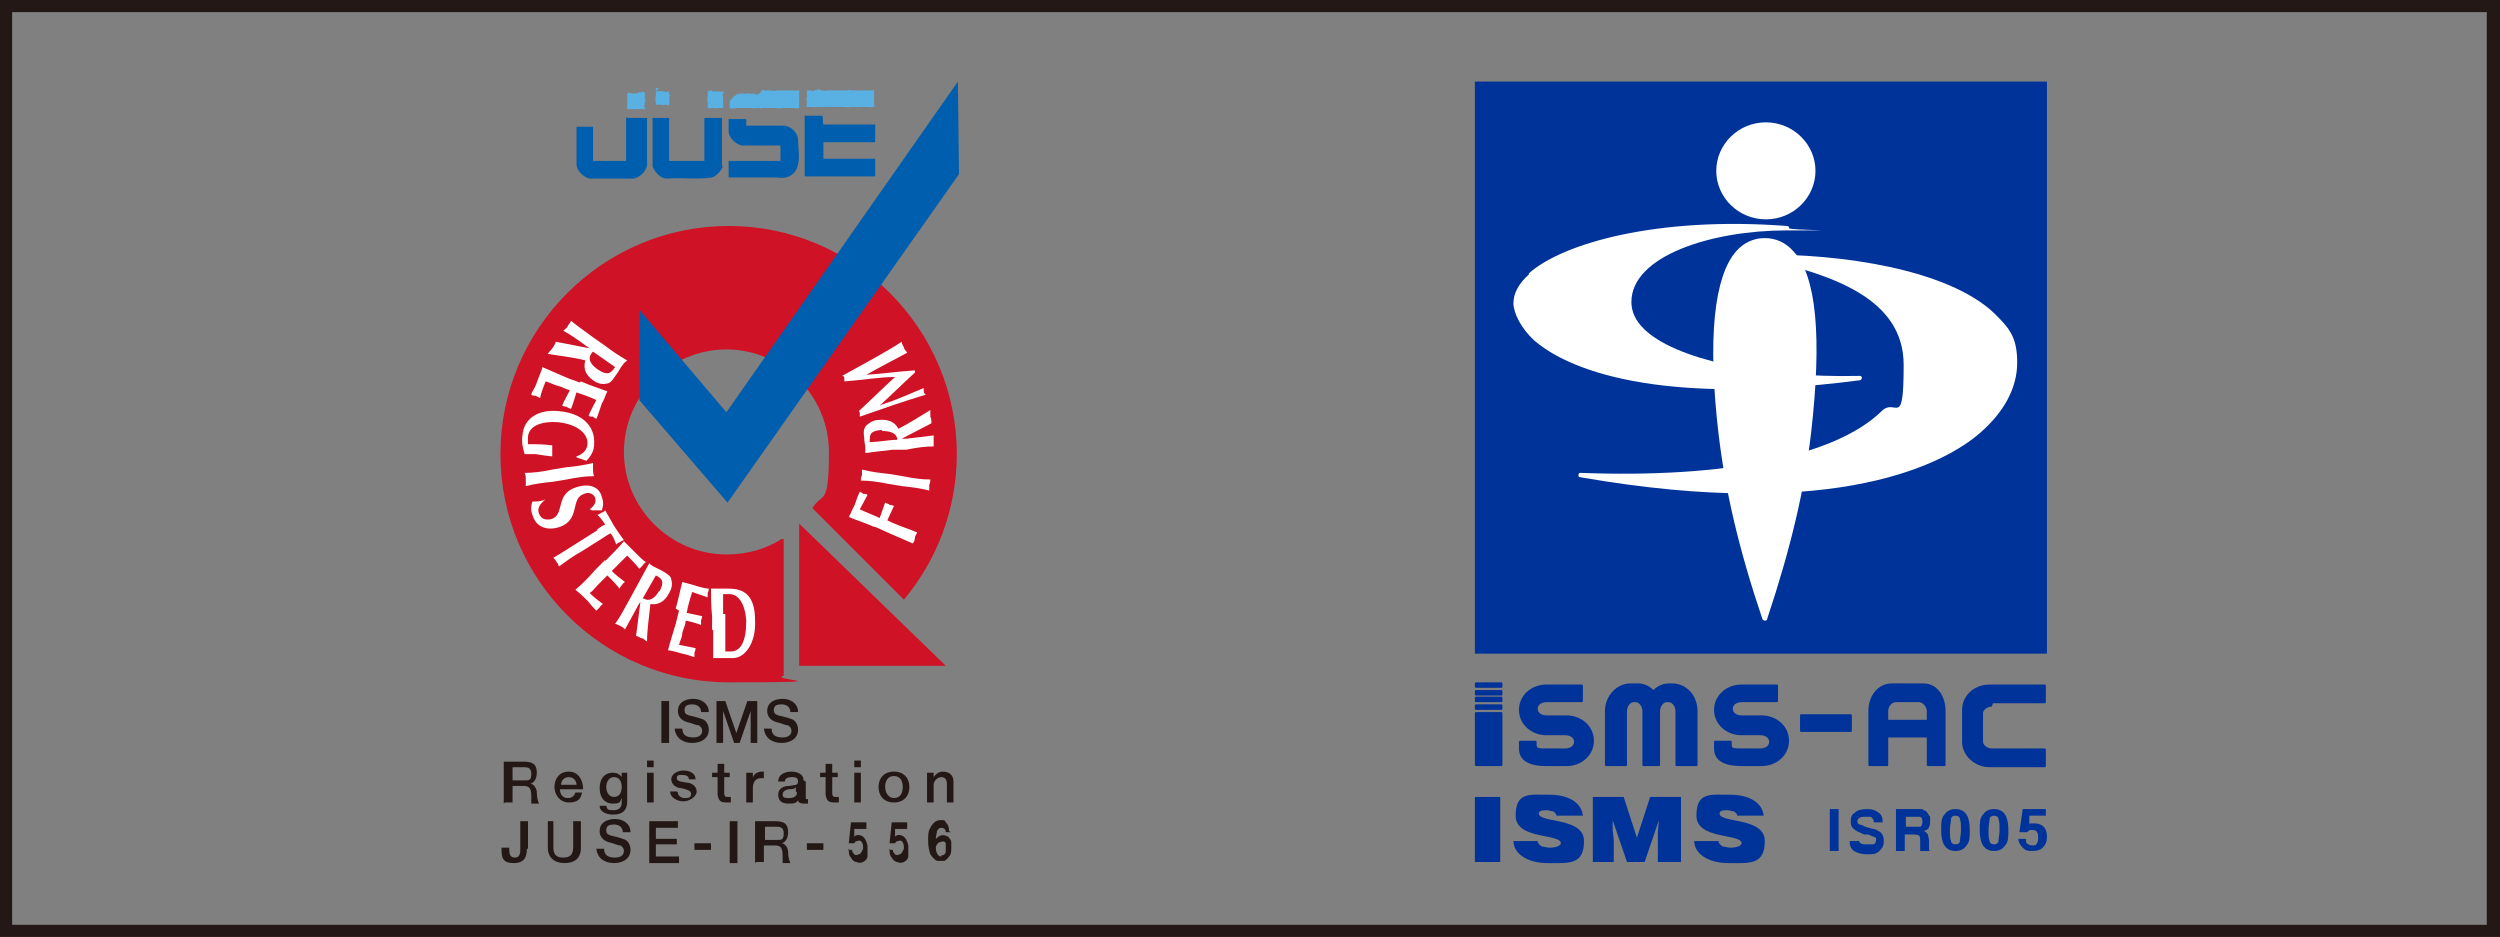 <?xml version="1.0" encoding="UTF-8"?>
<svg id="_レイヤー_1" data-name="レイヤー_1" xmlns="http://www.w3.org/2000/svg" version="1.1" viewBox="0 0 226.8 85">
  <rect x="0" y="0" width="226.8" height="85" fill="#808080" stroke="none"/>
  <!-- Generator: Adobe Illustrator 29.6.1, SVG Export Plug-In . SVG Version: 2.1.1 Build 9)  -->
  <defs>
    <style>
      .st0 {
        fill: #231815;
      }

      .st1 {
        fill: #039;
      }

      .st2 {
        fill: #fff;
      }

      .st3 {
        fill: #005eae;
      }

      .st4 {
        fill: none;
      }

      .st5 {
        fill: #59b0e3;
      }

      .st6 {
        fill: #cf1225;
      }
    </style>
  </defs>
  <g id="_レイヤー_2" data-name="レイヤー_2">
    <g id="_レイヤー_1-2" data-name="レイヤー_1-2">
      <path class="st0" d="M226.8,85H0V0h226.8v85ZM1.1,83.9h224.5V1.1H1.1v82.7Z"/>
      <g>
        <g>
          <path class="st6" d="M70.9,48.9c-1.4.9-3.1,1.4-5,1.4-5.1,0-9.3-4.2-9.3-9.3s4.2-9.3,9.3-9.3,9.3,4.2,9.3,9.3-.6,3.6-1.5,5.1c1.9,1.9,6.2,6.2,8.3,8.3,3-3.6,4.8-8.2,4.8-13.2,0-11.4-9.3-20.7-20.7-20.7s-20.7,9.3-20.7,20.7,9.3,20.7,20.7,20.7,3.4-.2,5-.6v-12.4Z"/>
          <polyline class="st3" points="58 28.1 65.9 37.4 86.9 7.4 87 15.8 66 45.6 58 36.3"/>
          <path class="st5" d="M76.6,8.2h0c0,0,.2,0,.3,0,0,0,0,0,0,0,0-.1.2,0,.3,0,0,0,.3,0,.4,0,0,0,.2,0,.2,0,0,.1.1,0,.2,0,.3,0,.5,0,.8,0,0,0,.1,0,.2,0,0,0,.2,0,.3,0,0,.2,0,.5,0,.7,0,.1,0,.4,0,.6,0,0,0,0,0,0,.1,0,0,.2,0,.2h0s0,0,0,0c0,0-.2,0-.3,0,0,0,0,0,0,0,0,.1-.2,0-.3,0,0,0-.3,0-.4,0,0,0-.2,0-.3,0,0,.1-.2,0-.3,0h0c0,0-.2,0-.3,0,0,0-.3,0-.3,0-.2.1-.3,0-.6,0h0c-.2,0-.4,0-.6,0-.1,0-.3,0-.4,0,0,0-.2,0-.2,0,0-.1,0,0-.2,0h-1s0,0,0,0c0,.1-.2,0-.3,0h0s0,0,0,0h-.3s-.2,0-.3,0c-.1,0,0-.2,0-.3h0c0,0,0-.2,0-.3h0c-.1,0,0-.3,0-.3,0,0,0-.3,0-.4,0,0,0-.2,0-.2.1,0,.2,0,.4,0,.1.2.3-.1.5,0,.1-.2.3,0,.5,0,.2.1.4,0,.5,0,.6,0,1.2,0,1.7,0Z"/>
          <path class="st5" d="M69.1,8.2c.2-.1.3.1.5,0,.1,0,.2,0,.3,0,.2.1.5,0,.7,0,.4,0,.8,0,1.3,0,0,0,0,0,0,0s0,0,0,0c.1,0,.3.1.4,0h.2c0,.3,0,.6,0,.9,0,.2,0,.5,0,.7,0,0-.3.1-.4,0,0,0-.1,0-.2,0-.1,0-.3,0-.4,0,0,0-.2,0-.2,0,0,0-.3,0-.4,0-.2.1-.3,0-.5,0-.4,0-.9,0-1.3,0,0,0,0,0,0,0,0,.1-.2,0-.3,0h0c0,0-.2,0-.3,0,0,0,0,0,0,0,0,.1-.2,0-.3,0h0c0,0-.2,0-.3,0,0,0-.3,0-.4,0,0,0-.2,0-.3,0,0,0-.2,0-.3,0-.2,0-.4.1-.7,0,0-.1,0-.2,0-.4,0,0,0,0,0,0,0-.1,0-.4.2-.4,0-.2.3-.3.4-.4,0-.1.2,0,.2-.1,0,0,.1,0,.1,0h.3s0,0,0,0c0,0,.2,0,.3,0,0,0,0,0,0,0,0-.1.2,0,.3,0,0,0,.2,0,.3,0h0s.2,0,.2,0c0,.2.3,0,.4,0Z"/>
          <path class="st5" d="M64.5,8.3c0-.1.2,0,.3,0,0,0,.3,0,.4,0,0,0,.1,0,.2,0,0,.1,0,0,.2,0,.2.1-.2.3,0,.4,0,0,0,.1,0,.2,0,0,0,.1,0,.2,0,0,0,.3,0,.4,0,0,0,.2,0,.3-.2,0-.4,0-.6,0,0,0,0,0,0,0,0,.1-.2,0-.2,0h0c0,0-.2,0-.3,0t0,0c0,.1-.2,0-.3,0,0,0,0-.2,0-.3.1,0,0,0,0-.2,0-.2-.1-.4,0-.5,0,0,0-.1,0-.2,0,0,0-.3,0-.4.1.2.3-.1.4,0Z"/>
          <path class="st5" d="M59.5,8.3c0,0,.2,0,.2,0,.2-.1.3,0,.6,0,0,.1.3,0,.4,0h0c0,0,0,0,0,.1,0,0,0,0,0,0v.2c0,0,0,0,0,0,.2,0,0,.2,0,.3h0c.1,0,0,.2,0,.3,0,0,0,0,0,0,.1,0,0,.2,0,.3,0,0,0,0,0,0h0c0,.2-.1,0-.2,0,0,0-.2,0-.2,0,0,0,0,0,0,0,0,.1-.2,0-.3,0h0c0,0-.1,0-.2,0h0s-.2,0-.3,0h0s0,0,0,0c0,0,0-.1,0-.2,0,0-.1-.3,0-.4-.1,0,0-.1,0-.2,0-.1,0-.2,0-.4,0,0,0-.2,0-.3,0,0,.2-.1.2,0,0,.1,0,0,.1,0Z"/>
          <path class="st5" d="M57.9,8.4c0-.1.2,0,.3,0,0,0,0,0,0,0,0-.2.2,0,.3,0,0,0,0,0,0,0,0,0,0,0,0,0,0,0,0,.1,0,.2,0,0,0,.3,0,.4.2.1-.1.3,0,.5-.2.1.1.3,0,.4-.1.1-.2-.1-.4,0-.1,0-.2,0-.4,0-.2,0-.5,0-.7,0-.2,0-.1-.4-.1-.6s0-.5,0-.8c0,0,0,0,0,0h0c.2-.2.3,0,.5,0,0,0,0,0,0,0h0c0,0,.3-.1.3,0Z"/>
          <path class="st3" d="M74.6,10.5c.1.2,0,.6.1.8h4.7c0,.5,0,1,0,1.6h-4.7c0,0,0,.1,0,.1v1.4h0c0,0,4.7,0,4.7,0h0c0,0,0,1.6,0,1.6-2.1,0-4.4,0-6.4,0v-5.5c.5,0,1,0,1.5,0Z"/>
          <path class="st3" d="M67.7,10.7c0,.2,0,.5,0,.7,1.1,0,2.4,0,3.5,0,.6.1,1.1.6,1.2,1.2,0,1,.3,2.2-.3,3-.4.5-1,.6-1.6.5h-4.4v-1.5s0,0,0,0h4.7s0,0,0,0v-1.4h0s-3.5,0-3.5,0c-.5-.1-1.1-.6-1.2-1.2,0-.4,0-.8,0-1.2.5,0,1,0,1.6,0h0Z"/>
          <path class="st3" d="M65.6,15c-.1.4-.5.9-1,1.1-1.3.2-2.8,0-4.1.1-.6,0-1.1-.6-1.3-1.1v-.5c0,0,0-3.9,0-3.9h0s1.5,0,1.5,0v3.9c1.1,0,2.1,0,3.2,0,0-1.2,0-2.6,0-3.9.5,0,1.1,0,1.6,0v4.4Z"/>
          <path class="st3" d="M58.7,10.7v4.3c-.1.6-.7,1.1-1.2,1.2-1.3,0-2.8,0-4,0-.5-.1-1.1-.6-1.2-1.2,0-1,0-2.3,0-3.5h0c0,0,1.5,0,1.5,0,0,.9,0,2.1,0,3.1h0c0,0,3,0,3,0h0v-3.9c0-.1.1,0,.2,0h1.4Z"/>
          <polygon class="st6" points="72.5 47.5 85.8 60.4 72.5 60.4 72.5 47.5"/>
        </g>
        <path class="st2" d="M54.2,33.5c-.7-.5-.9-1-.5-1.5,0,0,0,0,.1-.1.7.5,1.3.9,2,1.4-.4.6-.7.8-1.6.2ZM50.4,31.1c-.1.2-.2.4-.3.5-.1.2-.3.3-.4.5,1.1.2,2.3.3,3.4.6-.2.7,0,1.3.7,1.8.4.3.9.4,1.2.3.3,0,.5-.2.9-.8.3-.4.4-.7.6-.9.1-.2.3-.3.4-.4-.7-.4-1.3-.8-2.1-1.4l-1-.7c-.8-.6-1.4-1-2-1.5,0,.1-.2.3-.3.5-.1.2-.3.3-.4.4.7.4,1.3.8,2.1,1.4l.3.2h0c0,0-3.1-.6-3.1-.6Z"/>
        <path class="st2" d="M52.7,34.6c.9.4,1.6.6,2.4.9-.2.4-.3.8-.5,1.1-.2.6-.4,1.2-.5,1.4,0,0-.2-.1-.3-.2-.2,0-.3,0-.4-.1.2-.5.6-1.2.7-1.4-.6-.3-1.2-.5-1.8-.7-.2.6-.3,1-.5,1.5-.2-.1-.3-.1-.4-.2,0,0-.2,0-.4-.1.2-.5.5-1,.7-1.4-.4-.1-.7-.3-1.1-.4-.4-.1-.7-.3-1.1-.4-.2.5-.4,1-.5,1.5-.1,0-.2-.1-.4-.2-.2,0-.3,0-.4-.1,0-.2.3-.5.5-1.1.4-1.1.5-1.2.5-1.4.7.3,1.4.6,2.3,1l1.1.4Z"/>
        <path class="st2" d="M52.3,41.4c.6-.2,1-.6,1-1.2,0-.8-.8-1.7-2.7-1.9-1.4-.1-2.6.3-2.7,1.3,0,.2,0,.6,0,.7.1,0,.4,0,.6,0,1,0,1.4.1,1.6.1,0,0,0,.2,0,.5,0,.3,0,.4,0,.5-.2,0-.9-.1-1.5-.2-.4,0-.9,0-1,0-.2-.6-.3-1.2-.2-1.7.1-1.5,1.4-2.4,3.3-2.2,2.3.2,3.3,1.5,3.2,3,0,.6-.3,1.1-.7,1.5-.3-.1-.6-.2-.9-.3h0Z"/>
        <path class="st2" d="M51.3,42.4c1-.1,1.7-.2,2.5-.4,0,.2,0,.3,0,.6,0,.2,0,.4.1.6-.8,0-1.5.1-2.5.3l-1.2.2c-1,.1-1.7.2-2.5.4,0-.2,0-.3,0-.6,0-.2,0-.4-.1-.6.8,0,1.5-.1,2.5-.3l1.2-.2Z"/>
        <path class="st2" d="M53.5,46.2c.4-.3.6-.6.5-1-.1-.4-.6-.6-1-.4-1.3.4-.3,2.3-2.2,3-1.2.4-2.2,0-2.5-1.1-.2-.5-.1-.9,0-1.2.4,0,.8,0,1.2-.2h0c-.5.4-.8.8-.6,1.3.2.5.6.6,1.1.5,1.3-.4.3-2.3,2.3-2.9,1.2-.4,2.1,0,2.3.9.2.5.1.9,0,1.2-.3,0-.5,0-.9,0h0Z"/>
        <path class="st2" d="M54.2,48c.3-.2.6-.4.7-.4-.1-.2-.4-.6-.7-.9.1,0,.2-.1.4-.2.1,0,.2-.1.3-.2.3.5.4.7.8,1.4.4.6.6.9.9,1.3-.1,0-.2.1-.4.2-.1,0-.2.1-.3.2-.1-.3-.3-.8-.5-1-.1,0-.4.2-.7.4l-1.9,1.2c-.9.5-1.4.9-2.1,1.4,0-.1-.1-.3-.2-.4-.1-.2-.2-.3-.3-.4.7-.4,1.3-.8,2.1-1.3l1.9-1.2Z"/>
        <path class="st2" d="M54.9,50.9c.7-.7,1.2-1.2,1.7-1.8.3.3.6.6.9.9.5.5.9.9,1.1,1,0,0-.2.1-.3.3-.1.1-.2.2-.3.3-.3-.4-.9-1-1.1-1.2-.5.5-.9.9-1.4,1.4.4.4.8.7,1.2,1-.2.1-.2.2-.3.3,0,0-.1.1-.2.3-.3-.4-.7-.8-1.1-1.2-.3.3-.5.5-.8.8-.3.3-.5.6-.8.8.4.4.8.7,1.2,1,0,0-.2.1-.3.3-.1.1-.2.2-.3.3-.2-.2-.4-.4-.8-.9-.8-.8-1-.9-1.1-1,.6-.5,1.1-1,1.8-1.8l.9-.9Z"/>
        <path class="st2" d="M59.8,53.6c-.4.7-.9,1-1.4.7,0,0,0,0-.1,0,.4-.7.8-1.4,1.2-2.1.6.3.8.6.3,1.5ZM57.7,57.7c.2,0,.4.2.5.2.2,0,.3.2.5.3,0-1.1.2-2.3.3-3.4.7.1,1.3-.2,1.7-1,.3-.5.3-.9.2-1.2,0-.3-.3-.5-.8-.8-.4-.2-.6-.3-.8-.4-.2-.1-.3-.2-.4-.3-.4.7-.7,1.3-1.2,2.2l-.6,1.1c-.5.9-.8,1.5-1.3,2.2.1,0,.3.1.5.2.2.1.3.2.4.3.4-.7.7-1.3,1.2-2.2l.2-.3h0s-.4,3.1-.4,3.1Z"/>
        <path class="st2" d="M61.3,55.2c.3-1,.4-1.7.6-2.4.4.1.7.2,1.1.3.6.2,1.1.3,1.3.3,0,.1,0,.2-.1.4,0,.2,0,.3,0,.4-.5-.2-1.2-.4-1.4-.5-.2.6-.4,1.3-.5,1.9.5.1.9.2,1.4.3,0,.2-.1.3-.1.4,0,0,0,.2,0,.4-.5-.2-.9-.3-1.4-.4,0,.4-.2.7-.3,1.1,0,.4-.2.7-.3,1.1.5.1,1,.2,1.5.3,0,.1,0,.2-.1.4,0,.2,0,.3,0,.4-.2,0-.5-.2-1.1-.3-1-.3-1.2-.3-1.3-.3.2-.8.4-1.4.7-2.4l.3-1.2Z"/>
        <path class="st2" d="M65.6,55.7c0-.5,0-1.6,0-1.8.2,0,.3,0,.6,0,.8,0,1.4.9,1.5,2.4,0,1.9-.5,2.8-1.4,2.8-.2,0-.4,0-.5,0,0-.2,0-1.3,0-1.8v-1.6ZM64.7,57.2c0,1,0,1.7,0,2.5.1,0,.3,0,.5,0,.3,0,.7,0,1.3,0,1.1,0,2.1-1.4,2-3.4,0-2.3-1-2.9-2.4-2.9-.5,0-.8,0-1.1,0-.2,0-.4,0-.5,0,0,.8,0,1.5.1,2.5v1.2Z"/>
        <path class="st2" d="M79.3,47.8c-.9-.4-1.6-.6-2.3-.9.2-.3.3-.7.5-1,.2-.6.4-1.1.5-1.3,0,0,.2.1.3.2.2,0,.3,0,.4.1-.2.4-.6,1.1-.7,1.3.6.3,1.2.5,1.8.8.2-.5.3-.9.5-1.4.2.1.3.1.4.2,0,0,.2,0,.4.1-.2.4-.4.9-.6,1.3l.4.2c.9.4,1.6.6,2.3.9,0,.1-.2.3-.2.5,0,.2-.1.4-.2.5-.7-.3-1.4-.6-2.3-1l-1.1-.5Z"/>
        <path class="st2" d="M80.6,43.9c-1-.2-1.7-.3-2.5-.3,0-.1,0-.3.1-.5,0-.2,0-.4,0-.5.8.2,1.5.3,2.5.4l1.2.2c1,.2,1.7.3,2.5.3,0,.1,0,.3-.1.5,0,.2,0,.4,0,.5-.8-.2-1.5-.3-2.5-.4l-1.2-.2Z"/>
        <path class="st2" d="M80,39.1c.8,0,1.3.2,1.4.7,0,0,0,0,0,.1-.8,0-1.6.2-2.5.2,0-.7,0-1,1.1-1.1ZM84.5,38.4c0-.2,0-.4-.1-.6,0-.2,0-.4,0-.6-1,.6-1.9,1.2-2.9,1.7-.3-.6-.9-.9-1.8-.8-.5,0-.9.3-1.1.5-.2.2-.3.5-.2,1.1,0,.4.1.7.1.9,0,.2,0,.4,0,.5.8-.1,1.5-.2,2.5-.3h1.2c1-.2,1.7-.3,2.5-.3,0-.1,0-.3,0-.5,0-.2,0-.4,0-.5-.8.1-1.5.2-2.5.3h-.4s0,0,0,0l2.7-1.4Z"/>
        <path class="st2" d="M80,36.7c1.3-.4,2.6-1,3.8-1.5,0,.1,0,.2,0,.3,0,0,0,.2.2.3-2,.6-4,1.3-6,2,0,0,0-.2,0-.3,0,0,0-.2-.1-.2,1.1-1,2.3-2.2,3.3-3.1-1.4,0-3.1.3-4.6.4,0,0,0-.2,0-.3,0,0,0-.2-.2-.2,1.8-1,4.4-2.4,5.4-3.1,0,.2.1.3.2.5,0,.2.2.3.3.5-1.1.6-2.5,1.3-3.7,2h0c1.5-.1,2.9-.3,4.4-.4,0,0,0,0,0,.1,0,0,0,0,0,.1-1.1,1-2.1,2-3.2,3h0Z"/>
        <path class="st0" d="M60,63.6h.7v3.8h-.7v-3.8Z"/>
        <path class="st0" d="M61.9,66.1c0,.6.4.8,1,.8s.8-.3.8-.6-.2-.4-.3-.5c-.3,0-.6-.2-1.1-.3-.6-.2-.8-.6-.8-1,0-.8.7-1.1,1.4-1.1s1.4.4,1.4,1.2h-.7c0-.5-.4-.7-.8-.7s-.7.1-.7.5.2.4.4.5c0,0,.9.2,1.1.3.5.1.7.6.7,1,0,.8-.7,1.2-1.5,1.2s-1.5-.4-1.6-1.3h.7Z"/>
        <path class="st0" d="M64.9,63.6h.9l1,2.9h0l1-2.9h.9v3.8h-.6v-2.9h0l-1,2.9h-.5l-1-2.9h0v2.9h-.6v-3.8Z"/>
        <path class="st0" d="M70,66.1c0,.6.4.8,1,.8s.8-.3.8-.6-.2-.4-.3-.5c-.3,0-.6-.2-1.1-.3-.6-.2-.8-.6-.8-1,0-.8.7-1.1,1.4-1.1s1.4.4,1.4,1.2h-.7c0-.5-.4-.7-.8-.7s-.7.1-.7.5.2.4.4.5c0,0,.9.2,1.1.3.5.1.7.6.7,1,0,.8-.7,1.2-1.5,1.2s-1.5-.4-1.6-1.3h.7Z"/>
        <path class="st0" d="M46.4,69.6h1.1c.3,0,.7,0,.7.6s-.2.6-.6.6h-1.1v-1.2ZM45.8,72.8h.7v-1.5h1c.6,0,.7.3.7,1s0,.4,0,.6h.7c-.1-.2-.2-.6-.2-1s-.3-.8-.6-.8h0c.1,0,.6-.2.6-1s-.4-1-1.2-1h-1.8v3.8Z"/>
        <path class="st0" d="M50.9,71.2c0-.4.3-.7.7-.7s.7.3.7.7h-1.4ZM52.9,71.6c0-.8-.4-1.6-1.3-1.6s-1.3.7-1.3,1.4.5,1.4,1.3,1.4,1.1-.3,1.2-.9h-.6c-.1.3-.3.5-.7.5-.5,0-.7-.4-.7-.8h2Z"/>
        <path class="st0" d="M55.7,72.3c-.5,0-.7-.5-.7-.9s.2-.9.7-.9.7.4.7.9-.2.9-.7.9ZM57,70.1h-.6v.4h0c-.2-.3-.5-.4-.8-.4-.8,0-1.2.6-1.2,1.4s.4,1.4,1.2,1.4.6-.2.8-.5h0v.4c0,.4-.2.7-.7.7s-.6,0-.7-.4h-.6c0,.6.7.8,1.2.8.9,0,1.3-.4,1.3-1.2v-2.6Z"/>
        <path class="st0" d="M58.7,70.1h.6v2.7h-.6v-2.7ZM58.7,69h.6v.6h-.6v-.6Z"/>
        <path class="st0" d="M61.5,71.9c0,.3.3.5.6.5s.6,0,.6-.4c0-.3-.5-.4-.9-.5-.4,0-.9-.3-.9-.8s.6-.8,1.1-.8,1.1.2,1.1.8h-.6c0-.3-.3-.4-.6-.4s-.5,0-.5.3.4.3.9.4c.4,0,.9.3.9.8s-.7.9-1.2.9-1.2-.3-1.2-.9h.6Z"/>
        <path class="st0" d="M64.6,70.1h.5v-.8h.6v.8h.5v.4h-.5v1.4c0,.2,0,.4.3.4s.2,0,.3,0v.5c-.1,0-.3,0-.4,0-.6,0-.7-.2-.8-.7v-1.6h-.5v-.4Z"/>
        <path class="st0" d="M67.7,70.1h.6v.5h0c0-.3.4-.6.8-.6s.2,0,.2,0v.6c0,0-.2,0-.3,0-.4,0-.7.3-.7.9v1.3h-.6v-2.7Z"/>
        <path class="st0" d="M72.3,71.9c0,.4-.4.5-.7.5s-.6,0-.6-.3.2-.4.5-.5c.3,0,.6,0,.7-.2v.4ZM72.9,70.8c0-.6-.6-.8-1.1-.8s-1.2.2-1.2.9h.6c0-.3.3-.4.6-.4s.6,0,.6.4-.4.3-.8.4c-.5,0-1,.2-1,.8s.4.8.9.8.7,0,.9-.3c0,.2.2.3.5.3s.3,0,.4,0v-.4c0,0-.1,0-.1,0-.1,0-.1,0-.1-.2v-1.4Z"/>
        <path class="st0" d="M74.4,70.1h.5v-.8h.6v.8h.5v.4h-.5v1.4c0,.2,0,.4.3.4s.2,0,.3,0v.5c-.1,0-.3,0-.4,0-.6,0-.7-.2-.8-.7v-1.6h-.5v-.4Z"/>
        <path class="st0" d="M77.5,70.1h.6v2.7h-.6v-2.7ZM77.5,69h.6v.6h-.6v-.6Z"/>
        <path class="st0" d="M81.1,72.4c-.5,0-.8-.5-.8-1s.2-1,.8-1,.8.5.8,1-.2,1-.8,1ZM81.1,72.8c.9,0,1.4-.6,1.4-1.4s-.5-1.4-1.4-1.4-1.4.6-1.4,1.4.5,1.4,1.4,1.4Z"/>
        <path class="st0" d="M84.1,70.1h.6v.4h0c.2-.3.5-.5.8-.5.6,0,1,.3,1,.9v1.9h-.6v-1.7c0-.4-.2-.6-.5-.6s-.7.3-.7.7v1.6h-.6v-2.7Z"/>
        <path class="st0" d="M47.8,77c0,.7-.2,1.3-1.2,1.3s-1.1-.5-1.1-1.2v-.2h.7v.2c0,.4.1.7.5.7s.5-.3.5-.7v-2.6h.7v2.5Z"/>
        <path class="st0" d="M49.5,74.5h.7v2.2c0,.5,0,1.1.9,1.1s.9-.6.9-1.1v-2.2h.7v2.4c0,1-.6,1.4-1.5,1.4s-1.5-.5-1.5-1.4v-2.4Z"/>
        <path class="st0" d="M54.8,77c0,.6.4.8,1,.8s.8-.3.8-.6-.2-.4-.3-.5c-.3,0-.6-.2-1.1-.3-.6-.2-.8-.6-.8-1,0-.8.7-1.1,1.4-1.1s1.4.4,1.4,1.2h-.7c0-.5-.4-.7-.8-.7s-.7.1-.7.5.2.4.4.5c0,0,.9.2,1.1.3.5.1.7.6.7,1,0,.8-.7,1.2-1.5,1.2s-1.5-.4-1.6-1.3h.7Z"/>
        <path class="st0" d="M58.8,74.5h2.7v.6h-2v1h1.9v.5h-1.9v1.1h2.1v.6h-2.7v-3.8Z"/>
        <path class="st0" d="M63,76.5h1.5v.6h-1.5v-.6Z"/>
        <path class="st0" d="M66.2,74.5h.7v3.8h-.7v-3.8Z"/>
        <path class="st0" d="M69.3,75h1.1c.3,0,.7,0,.7.6s-.2.6-.6.6h-1.1v-1.2ZM68.6,78.2h.7v-1.5h1c.6,0,.7.3.7,1s0,.4,0,.6h.7c-.1-.2-.2-.6-.2-1s-.3-.8-.6-.8h0c.1,0,.6-.2.6-1s-.4-1-1.2-1h-1.8v3.8Z"/>
        <path class="st0" d="M73.2,76.5h1.5v.6h-1.5v-.6Z"/>
        <g>
          <path class="st0" d="M76.9,77.1h.4c0,.2.1.3.2.4.1.1.2.1.4,0,.2,0,.3-.3.4-.5,0-.3,0-.5-.2-.7,0,0-.2-.1-.3,0-.1,0-.2,0-.3.2h-.5l.2-1.9h1.4v.6h-1.1v.7c.2-.2.5-.2.8,0,.2.2.3.4.4.8,0,.3,0,.7,0,1,0,.2-.2.4-.4.5-.2.1-.4.1-.6,0-.2,0-.4-.2-.5-.4-.2-.2-.2-.5-.2-.8Z"/>
          <path class="st0" d="M80.6,77.1h.4c0,.2.1.3.2.4.1.1.2.1.4,0,.2,0,.3-.3.4-.5,0-.3,0-.5-.2-.7,0,0-.2-.1-.3,0-.1,0-.2,0-.3.2h-.5l.2-1.9h1.4v.6h-1.1v.7c.2-.2.5-.2.8,0,.2.2.3.4.4.8,0,.3,0,.7,0,1,0,.2-.2.4-.4.5-.2.1-.4.1-.6,0-.2,0-.4-.2-.5-.4-.2-.2-.2-.5-.2-.8Z"/>
          <path class="st0" d="M86.3,75.5h-.5c0-.3-.2-.4-.4-.4s-.3.1-.4.3c0,.2-.1.4-.1.7.4-.4.7-.4,1.1-.2.1.1.3.3.3.5,0,.2,0,.4,0,.6s0,.5-.2.7c-.1.2-.3.3-.4.4-.2,0-.4,0-.7,0-.2-.1-.4-.3-.6-.6-.1-.3-.2-.7-.2-1.2,0-.5,0-.9.2-1.2.2-.4.5-.7.9-.7s.4,0,.5.2c.2.2.3.4.3.8ZM85.4,77.6c.2,0,.4-.1.4-.4,0-.3,0-.6,0-.7-.1-.2-.3-.2-.5-.1-.2,0-.3.2-.4.4,0,.2,0,.4.1.6.1.2.2.3.4.3Z"/>
        </g>
      </g>
      <g>
        <g>
          <rect class="st1" x="133.8" y="7.4" width="51.9" height="51.9"/>
          <g>
            <path class="st2" d="M155.7,15.5c0,2.4,2,4.4,4.5,4.4s4.5-2,4.5-4.4-2-4.4-4.5-4.4-4.5,2-4.5,4.4Z"/>
            <path class="st2" d="M157.5,22.8c-2,2.3-2.6,7.9-1.6,16.5.6,5.1,1.8,10.4,4,16.9,0,0,.1.1.2.1s.2,0,.2-.1c2.2-6.6,3.4-11.8,4-16.9,1-8.7.5-14.3-1.6-16.5-.7-.8-1.6-1.2-2.6-1.2s-1.9.4-2.6,1.2Z"/>
          </g>
          <g>
            <path class="st2" d="M138.7,24.9c-.9.8-1.4,1.7-1.4,2.6s.7,2.3,1.9,3.4c2.2,1.9,9.5,6.2,29.5,3.6.1,0,.2-.1.2-.2,0-.1,0-.2-.2-.2-8.9.2-16.8-1.5-19.6-4.3-.7-.7-1.1-1.5-1.1-2.4,0-4.2,7.3-6.5,14.1-6.5s.2,0,.2-.2c0-.1,0-.2-.2-.2-11.8-.9-20.4,1.6-23.4,4.3ZM168.8,34.6h0,0Z"/>
            <path class="st2" d="M159.5,23c-.1,0-.2,0-.2.2,0,.1,0,.2.2.2,6.8,1.5,13.2,3.7,13.2,9.7s-.7,2.9-2,4.2c-4.2,4.1-14.2,6.1-27.3,5.6-.1,0-.2,0-.2.2,0,.1,0,.2.2.2,23.5,4.1,33.2-1.4,36.2-4,2.2-1.9,3.4-4.1,3.4-6.4s-.7-3.1-2-4.4c-4.2-4.1-14.1-5.5-21.4-5.4Z"/>
          </g>
        </g>
        <g>
          <path class="st1" d="M166.8,77.2h-.8v-3.8h.8v3.8Z"/>
          <path class="st1" d="M168.6,76c0,.2,0,.3.1.4.1.2.4.2.7.2s.3,0,.5,0c.2,0,.3-.2.3-.4s0-.2-.2-.3c-.1,0-.3-.1-.5-.2h-.4c-.4-.2-.7-.3-.8-.4-.3-.2-.4-.4-.4-.8s.1-.6.4-.8c.2-.2.6-.3,1.1-.3s.7.1,1,.3c.3.2.4.5.4.9h-.8c0-.2-.1-.4-.3-.5-.1,0-.3,0-.5,0s-.4,0-.5.1c-.1,0-.2.2-.2.3s0,.2.2.3c0,0,.2,0,.5.2l.7.2c.3,0,.5.2.7.3.2.2.3.4.3.8s-.1.6-.4.9-.6.3-1.1.3-.9-.1-1.2-.3c-.3-.2-.4-.5-.4-.9h.8Z"/>
          <path class="st1" d="M174.5,73.5c.1,0,.3.1.4.3,0,0,.1.2.2.3,0,.1,0,.2,0,.4s0,.4-.1.5c0,.2-.2.3-.5.4.2,0,.3.2.4.3,0,.1.1.3.1.6v.3c0,.2,0,.3,0,.4,0,0,0,.2.1.2h0c0,0-.9,0-.9,0,0,0,0-.2,0-.2,0-.1,0-.2,0-.3v-.4c0-.2,0-.4-.1-.5,0,0-.2-.1-.5-.1h-.8v1.5h-.8v-3.8h1.8c.3,0,.5,0,.6,0ZM172.9,74v1h.9c.2,0,.3,0,.4,0,.1,0,.2-.2.2-.4s0-.4-.2-.5c0,0-.2,0-.4,0h-.9Z"/>
          <path class="st1" d="M178.4,73.9c.2.3.3.8.3,1.4s0,1.1-.3,1.4c-.2.3-.5.5-1,.5s-.8-.2-1-.5c-.2-.3-.3-.8-.3-1.4s0-1.1.3-1.4c.2-.3.5-.5,1-.5s.8.2,1,.5ZM177,76.3c0,.2.2.3.4.3s.4-.1.4-.3c0-.2.1-.6.1-1s0-.8-.1-1c0-.2-.2-.3-.4-.3s-.4.1-.4.3c0,.2-.1.5-.1,1s0,.8.1,1Z"/>
          <path class="st1" d="M181.9,73.9c.2.3.3.8.3,1.4s0,1.1-.3,1.4c-.2.3-.5.5-1,.5s-.8-.2-1-.5c-.2-.3-.3-.8-.3-1.4s0-1.1.3-1.4c.2-.3.5-.5,1-.5s.8.2,1,.5ZM180.5,76.3c0,.2.2.3.4.3s.4-.1.4-.3c0-.2.1-.6.1-1s0-.8-.1-1c0-.2-.2-.3-.4-.3s-.4.1-.4.3c0,.2-.1.5-.1,1s0,.8.1,1Z"/>
          <path class="st1" d="M183.8,76.2c0,.2,0,.3.2.4,0,0,.2.1.4.1s.3,0,.4-.2.1-.3.1-.5,0-.4-.1-.5c0-.1-.2-.2-.4-.2s-.2,0-.2,0c-.1,0-.2.1-.3.2h-.7s.3-2.1.3-2.1h2.1v.6h-1.5v.8c0,0,0-.1.1-.1.1,0,.2,0,.4,0,.3,0,.6.1.8.3.2.2.3.5.3.9s-.1.7-.3.9c-.2.3-.6.4-1,.4s-.6,0-.9-.3c-.2-.2-.4-.5-.4-.8h.7Z"/>
        </g>
        <g>
          <path class="st1" d="M133.8,78.2v-5.9h2.3v5.9h-2.3Z"/>
          <path class="st1" d="M141.2,74c0-.2-.2-.3-.3-.4-.2,0-.4-.1-.6-.1-.5,0-.7.1-.7.3,0,.9,4.1.3,4.1,2.5s-1.4,2-3.3,2-3.1-.9-3.1-2h2.2c0,.2.2.4.4.5.2,0,.4.1.7.1.6,0,1-.2,1-.4,0-.9-4.1-.3-4.1-2.5s1.3-1.9,3.1-1.9,2.9.8,3,1.9h-2.2Z"/>
          <path class="st1" d="M144.5,78.2v-5.9h2.8l1.2,3.7,1.2-3.7h2.8v5.9h-2.1v-2.7s.1-1.1.1-1.1h0l-1.3,3.8h-1.6l-1.3-3.8h0v.9c0,0,.1.9.1.9v2h-2.1Z"/>
          <path class="st1" d="M157.6,74c0-.2-.2-.3-.3-.4-.2,0-.4-.1-.6-.1-.5,0-.7.1-.7.3,0,.9,4.1.3,4.1,2.5s-1.4,2-3.3,2-3.1-.9-3.1-2h2.2c0,.2.2.4.4.5.2,0,.4.1.7.1.6,0,1-.2,1-.4,0-.9-4.1-.3-4.1-2.5s1.3-1.9,3.1-1.9,2.9.8,3,1.9h-2.2Z"/>
        </g>
        <g>
          <path class="st1" d="M142,64.9h-1.7c-.4,0-.8-.2-.8-.6h0c0-.4.4-.6.8-.6h3.2c0,0,.1,0,.1-.1v-1.4c0,0,0-.1-.1-.1h-3.2c-1.4,0-2.5,1-2.5,2.3s1.1,2.3,2.5,2.3h1.7c.4,0,.8.2.8.6s-.4.6-.8.6h0s-1.4,0-1.4,0c0,0-.4,0-.5,0-.7,0-.7-.1-.7-.4h0v-.2c0,0,0-.1-.1-.1h-1.4c0,0-.1,0-.1.1v.2h0v.4c0,.9.6,1.6,2.5,1.6h1.8c1.4,0,2.5-1,2.5-2.3s-1.1-2.3-2.5-2.3Z"/>
          <path class="st1" d="M159.7,64.9h-1.7c-.4,0-.8-.2-.8-.6h0c0-.4.4-.6.8-.6h3.2c0,0,.1,0,.1-.1v-1.4c0,0,0-.1-.1-.1h-3.2c-1.4,0-2.5,1-2.5,2.3s1.1,2.3,2.5,2.3h1.7c.4,0,.8.2.8.6s-.4.6-.8.6h0s-1.4,0-1.4,0c0,0-.4,0-.5,0-.7,0-.7-.1-.7-.4h0v-.2c0,0,0-.1-.1-.1h-1.4c0,0-.1,0-.1.1v.2h0v.4c0,.9.6,1.6,2.5,1.6h1.8c1.4,0,2.5-1,2.5-2.3s-1.1-2.3-2.5-2.3Z"/>
          <path class="st1" d="M180.8,63.8h4.7s0,0,0,0c0,0,.1,0,.1-.1v-1.5c0,0,0-.1-.1-.1h-5c-1.4,0-2.5,1-2.5,2.3v2.9c0,1.2,1.1,2.3,2.5,2.3h5c0,0,.1,0,.1-.1v-1.5c0,0,0-.1-.1-.1h-4.8c-.4,0-.8-.3-.8-.6v-2.6c0-.3.4-.6.8-.6Z"/>
          <rect class="st1" x="163.3" y="64.8" width="4.7" height="1.6" rx=".1" ry=".1"/>
          <path class="st1" d="M152.1,62h-.7c-.5,0-1,.2-1.4.6-.4-.4-.9-.6-1.4-.6h-.7c-1.2,0-2.3,1.1-2.3,2.5v4.9c0,0,0,.1.1.1h1.8c0,0,.1,0,.1-.1v-4.9c0-.4.3-.8.6-.8h.2c.3,0,.6.4.6.8v4.9c0,0,0,.1.1.1h1.4c0,0,.1,0,.1-.1v-4.9c0-.4.3-.8.6-.8h.2c.3,0,.6.4.6.8v4.9c0,0,0,.1.1.1h1.8c0,0,.1,0,.1-.1v-4.9c0-1.4-1-2.5-2.3-2.5Z"/>
          <path class="st1" d="M174.5,62h-2.9c-1.2,0-2.1,1.1-2.1,2.5v4.9c0,0,0,.1.1.1h1.6c0,0,.1,0,.1-.1v-2.5h3.5v2.5c0,0,0,.1.1.1h1.5c0,0,.1,0,.1-.1v-4.9c0-1.4-.8-2.5-2-2.5ZM174.8,65.3h-3.5v-.8c0-.4.3-.8.7-.8h2.1c.3,0,.7.4.7.8v.8Z"/>
          <rect class="st1" x="133.8" y="64.6" width="2.5" height="4.9" rx=".1" ry=".1"/>
          <rect class="st1" x="133.8" y="61.9" width="2.5" height=".5" rx=".1" ry=".1"/>
          <rect class="st1" x="133.8" y="62.6" width="2.5" height=".5" rx=".1" ry=".1"/>
          <rect class="st1" x="133.8" y="63.2" width="2.5" height=".5" rx=".1" ry=".1"/>
          <rect class="st1" x="133.8" y="63.9" width="2.5" height=".5" rx=".1" ry=".1"/>
        </g>
        <rect class="st4" x="133.8" y="61.9" width="51.9" height="7.6"/>
      </g>
    </g>
  </g>
</svg>